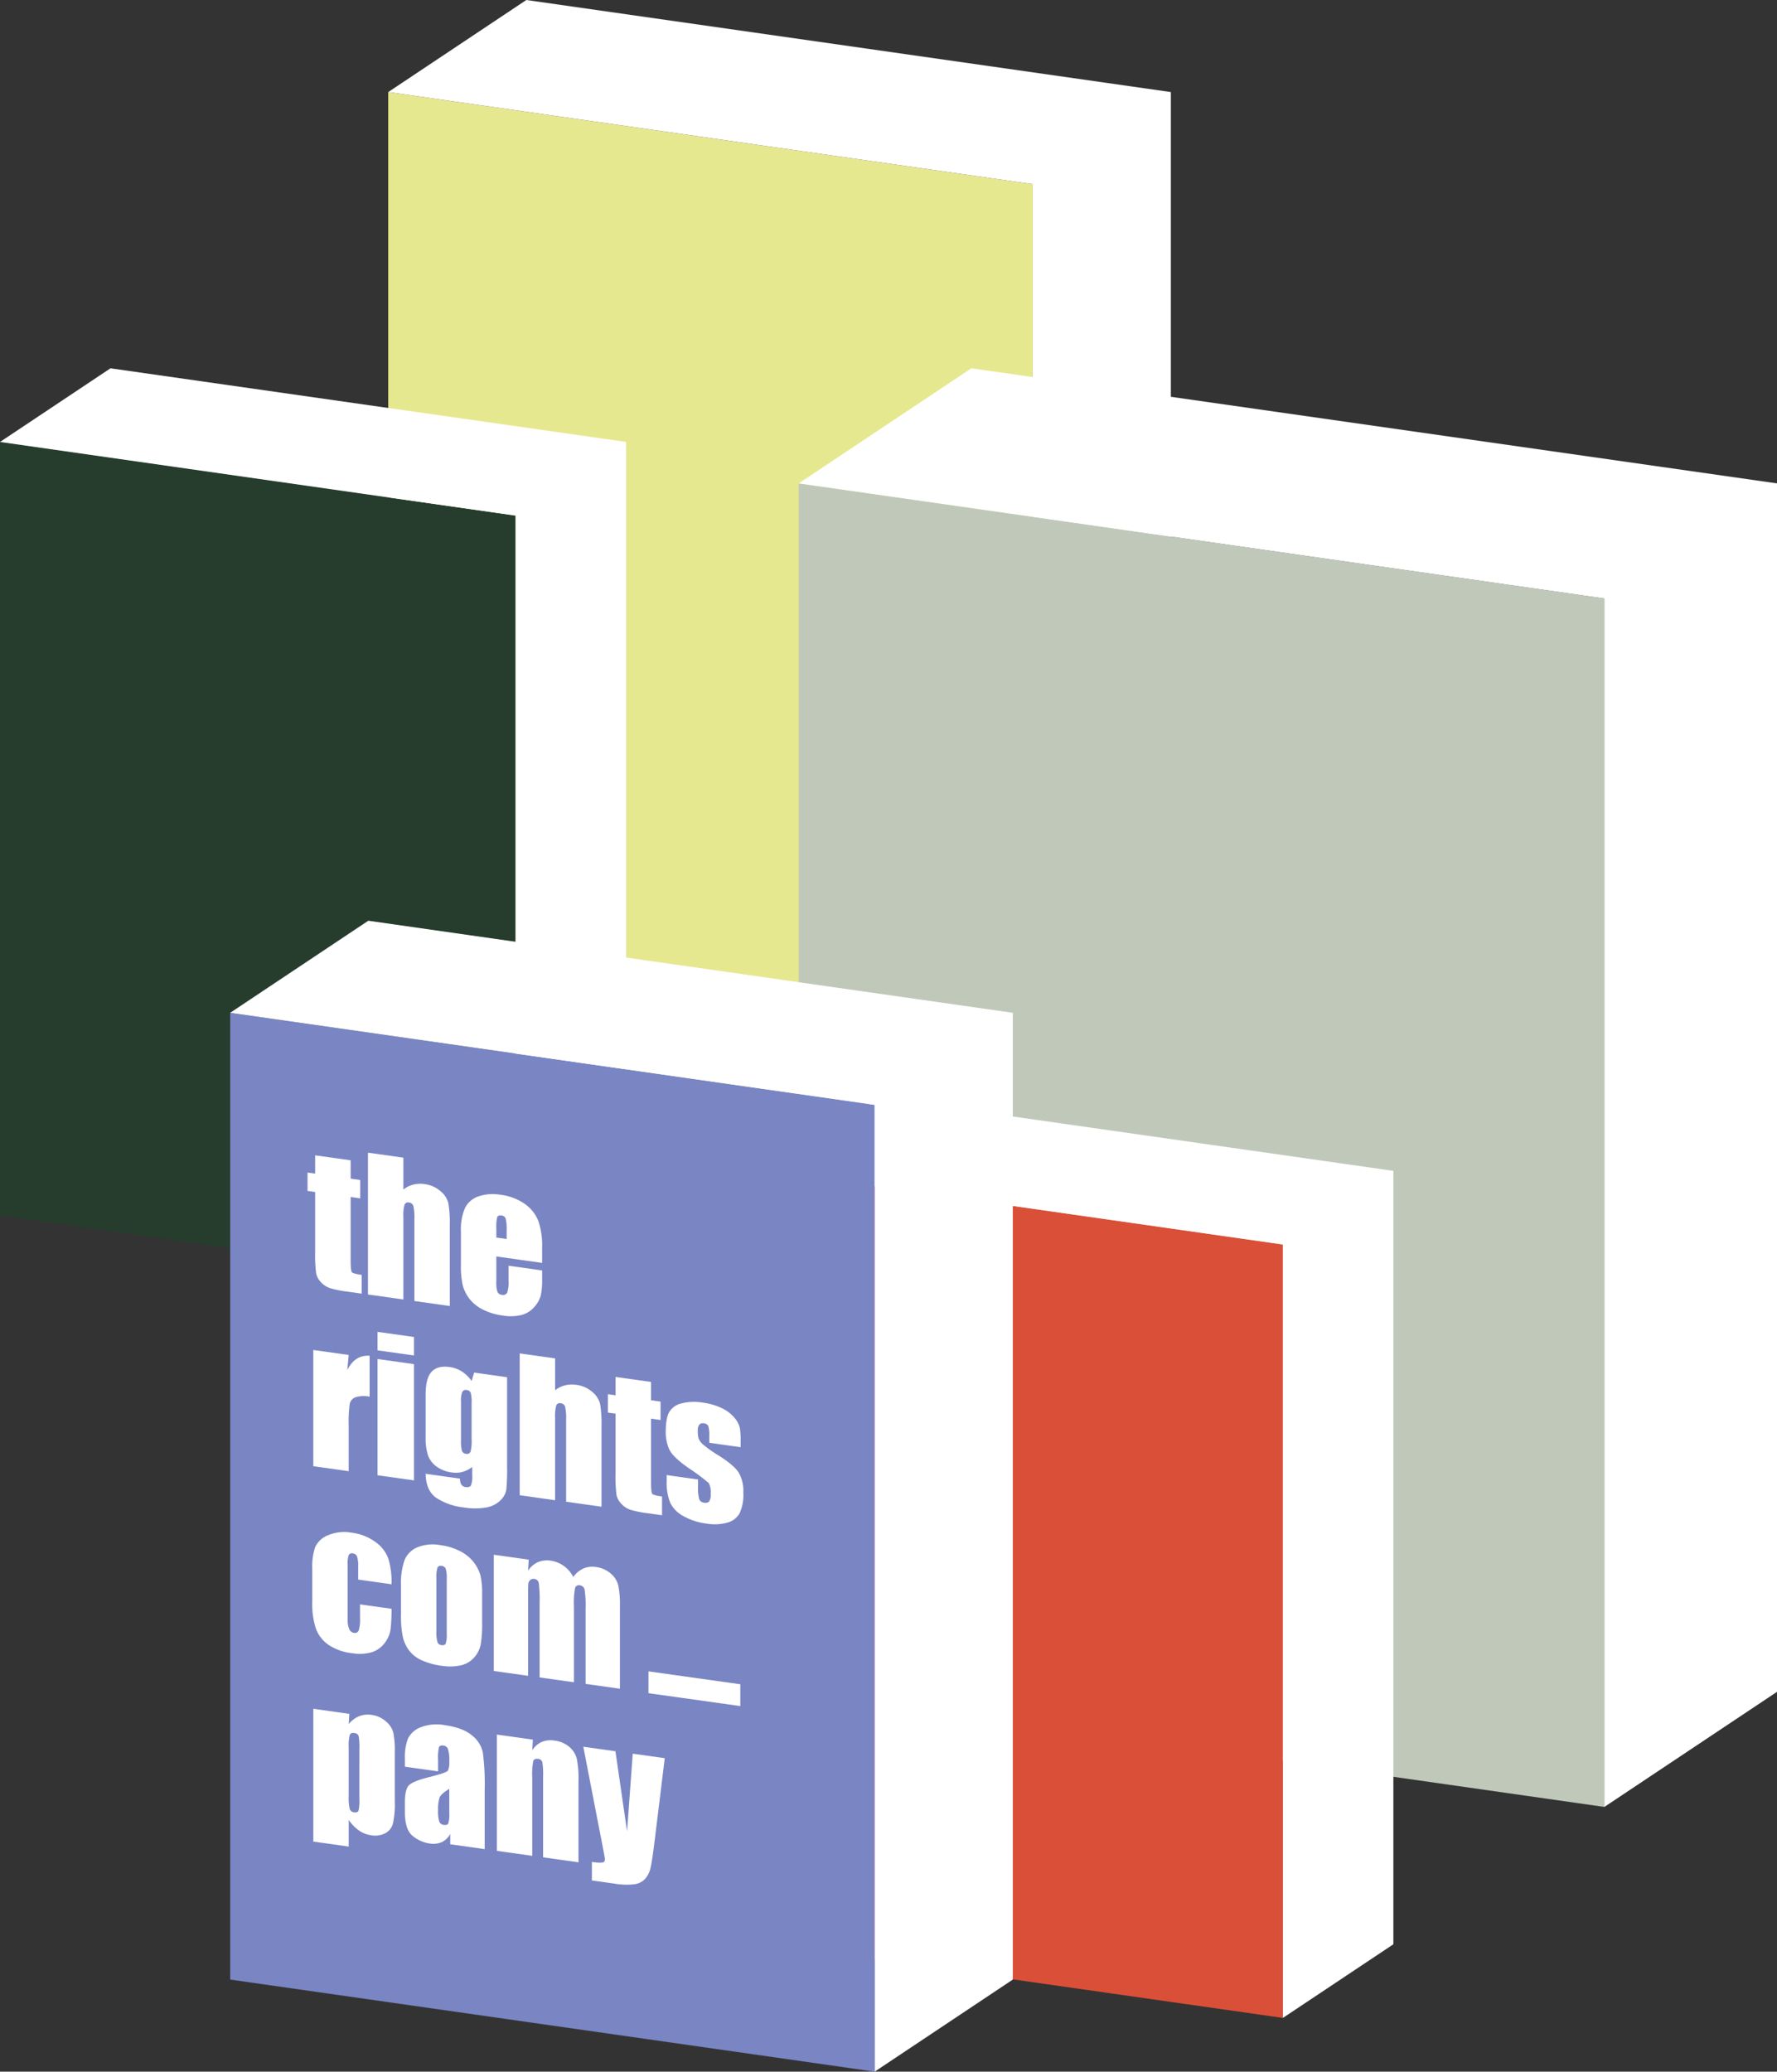<svg xmlns="http://www.w3.org/2000/svg" width="523.597" height="610.41" viewBox="0 0 523.597 610.41">
  <rect x="0" y="0" width="523.597" height="610.41" fill="#333333" stroke="none"/>
  <g id="Group_1398" data-name="Group 1398" transform="translate(-6507.598 49.645)">
    <path id="Path_2362" data-name="Path 2362" d="M140.315,62.363,330.22,89.492V374.351l-189.906-27.13Z" transform="translate(6481.679 -84.878)" fill="#e6e88f"/>
    <path id="Path_2363" data-name="Path 2363" d="M140.315,72.484l40.694-27.13,189.906,27.13V357.343l-40.694,27.13V99.614Z" transform="translate(6481.679 -95)" fill="#fff"/>
    <path id="Path_2364" data-name="Path 2364" d="M216.142,134.646l237.382,33.912V524.631L216.142,490.719Z" transform="translate(6526.803 -41.862)" fill="#c0c9b9"/>
    <path id="Path_2365" data-name="Path 2365" d="M216.142,147.3l50.868-33.912L504.392,147.3V503.371l-50.868,33.912V181.21Z" transform="translate(6526.803 -54.514)" fill="#fff"/>
    <path id="Path_2366" data-name="Path 2366" d="M210.331,261.638l151.924,21.7V511.228l-151.924-21.7Z" transform="translate(6523.346 33.712)" fill="#da4f37"/>
    <path id="Path_2367" data-name="Path 2367" d="M210.331,269.735l32.555-21.7,151.926,21.7V497.622l-32.556,21.7V291.438Z" transform="translate(6523.346 25.615)" fill="#fff"/>
    <path id="Path_2368" data-name="Path 2368" d="M68.6,126.993l151.924,21.7V376.582L68.6,354.879Z" transform="translate(6439 -46.417)" fill="#263d2d"/>
    <path id="Path_2369" data-name="Path 2369" d="M68.6,135.09l32.555-21.7,151.926,21.7V362.976l-32.556,21.7V156.793Z" transform="translate(6439 -54.514)" fill="#fff"/>
    <path id="Path_2372" data-name="Path 2372" d="M111.118,232.441l189.905,27.129V544.428L111.118,517.3Z" transform="translate(6464.304 16.337)" fill="#7a85c4"/>
    <path id="Path_2373" data-name="Path 2373" d="M111.118,242.563l40.694-27.13,189.905,27.13V527.422L301.024,554.55V269.692Z" transform="translate(6464.304 6.215)" fill="#fff"/>
    <path id="Path_2374" data-name="Path 2374" d="M138.108,260.238v5.395l2.814.4v5.42l-2.814-.4v18.326q0,3.381.348,3.817t2.9.8v5.524l-4.208-.592a31.778,31.778,0,0,1-5.084-1.011,6.474,6.474,0,0,1-2.686-1.745,5.423,5.423,0,0,1-1.445-2.656,44.337,44.337,0,0,1-.284-6.532v-17.4l-2.244-.316v-5.42l2.244.316v-5.395Z" transform="translate(6472.809 32.004)" fill="#fff"/>
    <path id="Path_2375" data-name="Path 2375" d="M147,259.745v9.4a7.843,7.843,0,0,1,2.9-1.455,8.533,8.533,0,0,1,3.343-.152,8.841,8.841,0,0,1,4.659,2.048,6.753,6.753,0,0,1,2.348,3.544,35.241,35.241,0,0,1,.426,6.706v23.619l-10.427-1.467V277.883a15.566,15.566,0,0,0-.3-3.887,1.491,1.491,0,0,0-1.33-1.038,1.082,1.082,0,0,0-1.29.7A11.125,11.125,0,0,0,147,277.09v24.443l-10.429-1.466V258.279Z" transform="translate(6479.452 31.713)" fill="#fff"/>
    <path id="Path_2376" data-name="Path 2376" d="M167.215,279.159v-2.506a13.1,13.1,0,0,0-.284-3.473,1.337,1.337,0,0,0-1.161-.938q-1.081-.151-1.341.469a13.219,13.219,0,0,0-.258,3.514v2.5ZM177.67,286.2l-13.5-1.9v7.408a8.669,8.669,0,0,0,.335,3.04,1.542,1.542,0,0,0,1.292.853,1.355,1.355,0,0,0,1.587-.668,9.237,9.237,0,0,0,.4-3.39v-4.516l9.886,1.389v2.528a21.877,21.877,0,0,1-.4,4.824,8.357,8.357,0,0,1-1.871,3.375,7.507,7.507,0,0,1-3.729,2.38A13.821,13.821,0,0,1,166,301.7a18.085,18.085,0,0,1-5.833-1.775,11.4,11.4,0,0,1-3.937-3.173,11.194,11.194,0,0,1-1.948-3.94,24.6,24.6,0,0,1-.542-5.9v-9.99a15.815,15.815,0,0,1,1.212-6.915,6.816,6.816,0,0,1,3.975-3.415,13.22,13.22,0,0,1,6.35-.49,15.961,15.961,0,0,1,7.24,2.683,11.191,11.191,0,0,1,4,4.977,22.031,22.031,0,0,1,1.148,7.891Z" transform="translate(6489.67 36.271)" fill="#fff"/>
    <path id="Path_2377" data-name="Path 2377" d="M136.9,296.191l-.413,4.445q2.271-4.52,6.581-4.2v12.054a8.3,8.3,0,0,0-4.208.183,2.679,2.679,0,0,0-1.651,1.922,37.844,37.844,0,0,0-.309,6.32v13.525l-10.429-1.466V294.725Z" transform="translate(6473.442 53.402)" fill="#fff"/>
    <path id="Path_2378" data-name="Path 2378" d="M149.075,300.887v34.252l-10.738-1.509V299.378Zm0-8v5.446l-10.738-1.509v-5.446Z" transform="translate(6480.501 51.41)" fill="#fff"/>
    <path id="Path_2379" data-name="Path 2379" d="M160.771,308.53a10.3,10.3,0,0,0-.271-3.032,1.367,1.367,0,0,0-1.2-.814,1.134,1.134,0,0,0-1.278.555,6.954,6.954,0,0,0-.373,2.852V319.6a10.013,10.013,0,0,0,.284,3.021,1.361,1.361,0,0,0,1.187.85,1.1,1.1,0,0,0,1.341-.638,13.04,13.04,0,0,0,.309-3.7Zm10.454-7.617v26.38a57.1,57.1,0,0,1-.246,6.87,5.79,5.79,0,0,1-1.742,3.058,7.835,7.835,0,0,1-4.168,2.074,20.4,20.4,0,0,1-6.725-.029,18.252,18.252,0,0,1-8-2.815q-3.02-2.115-3.123-7.085l10.118,1.421q0,2.273,1.653,2.5,1.187.167,1.574-.477a6.618,6.618,0,0,0,.388-2.865v-2.584a8.279,8.279,0,0,1-2.827,1.44,7.567,7.567,0,0,1-3.11.184,9.7,9.7,0,0,1-4.634-1.787,7.071,7.071,0,0,1-2.49-3.331,16.916,16.916,0,0,1-.672-5.347V306.083q0-4.879,1.755-6.774t5.344-1.391a8.849,8.849,0,0,1,3.575,1.3,10.45,10.45,0,0,1,2.878,2.809l.75-2.482Z" transform="translate(6485.788 55.239)" fill="#fff"/>
    <path id="Path_2380" data-name="Path 2380" d="M175.029,296.824v9.4a7.83,7.83,0,0,1,2.9-1.455,8.529,8.529,0,0,1,3.343-.152,8.84,8.84,0,0,1,4.659,2.048,6.753,6.753,0,0,1,2.348,3.544,35.245,35.245,0,0,1,.426,6.706v23.617l-10.427-1.466V314.962a15.535,15.535,0,0,0-.3-3.887,1.487,1.487,0,0,0-1.329-1.038,1.081,1.081,0,0,0-1.29.7,11.124,11.124,0,0,0-.335,3.437v24.443L164.6,337.147V295.358Z" transform="translate(6496.131 53.779)" fill="#fff"/>
    <path id="Path_2381" data-name="Path 2381" d="M193.594,301.176v5.395l2.814.4v5.42l-2.814-.4v18.326q0,3.381.349,3.817t2.9.8v5.524l-4.208-.592a31.833,31.833,0,0,1-5.084-1.011,6.459,6.459,0,0,1-2.685-1.745,5.4,5.4,0,0,1-1.445-2.656,44.254,44.254,0,0,1-.286-6.532v-17.4l-2.244-.316v-5.42l2.244.316v-5.395Z" transform="translate(6505.829 56.367)" fill="#fff"/>
    <path id="Path_2382" data-name="Path 2382" d="M213.643,317.659l-9.24-1.3V314.5a10.337,10.337,0,0,0-.271-3.045,1.538,1.538,0,0,0-1.354-.823,1.359,1.359,0,0,0-1.318.4,2.6,2.6,0,0,0-.439,1.681,9.145,9.145,0,0,0,.22,2.34,4.438,4.438,0,0,0,1.316,1.8,34.764,34.764,0,0,0,4.5,3.187q4.541,2.859,5.963,5.02a10.657,10.657,0,0,1,1.42,5.9,13.335,13.335,0,0,1-1.085,6.159,5.91,5.91,0,0,1-3.627,2.769,14.134,14.134,0,0,1-6.13.287,18.654,18.654,0,0,1-6.8-2.195,9.092,9.092,0,0,1-3.886-3.9,15.988,15.988,0,0,1-1.058-6.549v-1.653l9.24,1.3v2.168a11.967,11.967,0,0,0,.348,3.637A1.607,1.607,0,0,0,202.828,334a1.673,1.673,0,0,0,1.549-.338,3.816,3.816,0,0,0,.439-2.275,5.642,5.642,0,0,0-.568-3.15,58.39,58.39,0,0,0-6.066-4.517q-4.594-3.228-5.6-5.473a12.423,12.423,0,0,1-1.006-5.136q0-4.1,1.083-5.9a5.806,5.806,0,0,1,3.678-2.49,15.17,15.17,0,0,1,6.028-.211,18.681,18.681,0,0,1,5.793,1.678,10.822,10.822,0,0,1,3.666,2.8,7.32,7.32,0,0,1,1.549,2.85,19.778,19.778,0,0,1,.271,3.833Z" transform="translate(6512.184 59.108)" fill="#fff"/>
    <path id="Path_2383" data-name="Path 2383" d="M149.642,343.74l-9.835-1.383V338.41a8.239,8.239,0,0,0-.333-2.847,1.479,1.479,0,0,0-1.241-.911,1.049,1.049,0,0,0-1.212.475,7.881,7.881,0,0,0-.309,2.847v16.158a6.77,6.77,0,0,0,.464,2.814,1.762,1.762,0,0,0,1.369,1.109,1.2,1.2,0,0,0,1.432-.754,10.965,10.965,0,0,0,.375-3.56v-4.079l9.292,1.306a52.827,52.827,0,0,1-.3,6.114,8.516,8.516,0,0,1-1.729,3.964,7.589,7.589,0,0,1-3.808,2.718,13.03,13.03,0,0,1-5.808.281,15.487,15.487,0,0,1-6.995-2.493,10.155,10.155,0,0,1-3.653-4.747,23.246,23.246,0,0,1-1.072-7.88v-9.732a17.744,17.744,0,0,1,.879-6.459A6.967,6.967,0,0,1,130.9,329.3a12.241,12.241,0,0,1,6.969-.762,15.012,15.012,0,0,1,6.969,2.708,10.364,10.364,0,0,1,3.846,4.9,24.1,24.1,0,0,1,.955,7.594" transform="translate(6473.328 73.42)" fill="#fff"/>
    <path id="Path_2384" data-name="Path 2384" d="M156.148,341.174a11.892,11.892,0,0,0-.284-3.356,1.391,1.391,0,0,0-1.214-.855,1.056,1.056,0,0,0-1.238.51,9.97,9.97,0,0,0-.311,3.273v15.461a10.434,10.434,0,0,0,.311,3.2,1.41,1.41,0,0,0,1.212.906c.619.088,1.029-.08,1.225-.5a8.288,8.288,0,0,0,.3-2.851Zm10.427,4.047v8.389a34.352,34.352,0,0,1-.464,6.711,8.058,8.058,0,0,1-1.987,3.747,7.458,7.458,0,0,1-3.911,2.212,15.025,15.025,0,0,1-5.484.12,21.221,21.221,0,0,1-5.859-1.586,9.644,9.644,0,0,1-3.729-2.822,10.672,10.672,0,0,1-1.9-3.983,29.072,29.072,0,0,1-.568-6.623v-8.775a20.231,20.231,0,0,1,1.032-7.315,7.02,7.02,0,0,1,3.718-3.788,12.2,12.2,0,0,1,6.865-.66,17.255,17.255,0,0,1,6.026,1.892,11.815,11.815,0,0,1,3.884,3.268,11.449,11.449,0,0,1,1.873,3.723,22.425,22.425,0,0,1,.5,5.49" transform="translate(6483.082 74.787)" fill="#fff"/>
    <path id="Path_2385" data-name="Path 2385" d="M170.109,334l-.18,3.233a6.858,6.858,0,0,1,2.89-2.5,6.967,6.967,0,0,1,3.82-.432,8.826,8.826,0,0,1,6.581,4.8,7.651,7.651,0,0,1,2.968-2.49,6.57,6.57,0,0,1,3.666-.456,8.229,8.229,0,0,1,4.4,1.909,6.86,6.86,0,0,1,2.233,3.476,27.7,27.7,0,0,1,.49,6.148v24.341L186.861,370.6V348.276a28.879,28.879,0,0,0-.3-5.474,1.56,1.56,0,0,0-1.381-1.239,1.162,1.162,0,0,0-1.432.831,25.117,25.117,0,0,0-.322,5.4V370.12L173.31,368.7V346.939a40.773,40.773,0,0,0-.246-6.074,1.481,1.481,0,0,0-1.356-1.2,1.371,1.371,0,0,0-1.187.362,1.77,1.77,0,0,0-.542,1.215q-.053.754-.051,3.232v23.746L159.811,366.8V332.55Z" transform="translate(6493.281 75.912)" fill="#fff"/>
    <path id="Path_2386" data-name="Path 2386" d="M188.39,354.092l27.05,3.8v6.427l-27.05-3.8Z" transform="translate(6510.29 88.732)" fill="#fff"/>
    <path id="Path_2387" data-name="Path 2387" d="M140.054,372.877a17.962,17.962,0,0,0-.233-3.879,1.4,1.4,0,0,0-1.29-.852q-1.031-.146-1.329.587a13.32,13.32,0,0,0-.3,3.7v14.2a14.608,14.608,0,0,0,.309,3.916,1.528,1.528,0,0,0,1.342.962q1.007.141,1.252-.534a13.668,13.668,0,0,0,.246-3.41ZM137.085,362.5l-.18,3a7.888,7.888,0,0,1,3.071-2.308,7.084,7.084,0,0,1,3.666-.391,7.873,7.873,0,0,1,4.194,1.893,6.591,6.591,0,0,1,2.208,3.318,27.168,27.168,0,0,1,.439,5.843V388.28a26.541,26.541,0,0,1-.555,6.569,4.547,4.547,0,0,1-2.271,2.83,6.57,6.57,0,0,1-4.142.592,8.271,8.271,0,0,1-3.587-1.408,11.967,11.967,0,0,1-3.02-3.114V401.6l-10.429-1.466V361Z" transform="translate(6473.442 92.846)" fill="#fff"/>
    <path id="Path_2388" data-name="Path 2388" d="M156.472,382.876q-2.5,1.481-2.9,2.664a11.612,11.612,0,0,0-.4,3.506,10.863,10.863,0,0,0,.349,3.482,1.615,1.615,0,0,0,1.38.968q.981.136,1.278-.427a9.36,9.36,0,0,0,.3-3.146Zm-3.3-5.162-9.783-1.375v-2.3a15.191,15.191,0,0,1,.917-6,6.939,6.939,0,0,1,3.678-3.289,12.949,12.949,0,0,1,7.175-.644q5.293.744,7.976,2.992a8.781,8.781,0,0,1,3.227,5.049,73.752,73.752,0,0,1,.542,11.292v17.189L156.756,399.2V396.15a5.513,5.513,0,0,1-2.464,2.407,6.318,6.318,0,0,1-3.6.413,10.084,10.084,0,0,1-5.021-2.243q-2.283-1.854-2.284-7.044V386.87q0-3.845,1.214-5.069t6.014-2.407q5.137-1.292,5.5-1.938a6.789,6.789,0,0,0,.36-2.788,10.156,10.156,0,0,0-.4-3.554,1.638,1.638,0,0,0-1.33-1q-1.058-.148-1.316.5a13.4,13.4,0,0,0-.258,3.514Z" transform="translate(6483.507 94.57)" fill="#fff"/>
    <path id="Path_2389" data-name="Path 2389" d="M170.986,367.26l-.18,3.13a6.36,6.36,0,0,1,2.774-2.44,6.907,6.907,0,0,1,3.782-.413,8.175,8.175,0,0,1,4.388,1.882,6.775,6.775,0,0,1,2.193,3.5,30.169,30.169,0,0,1,.49,6.483v24l-10.427-1.466V378.216a22.518,22.518,0,0,0-.233-4.343,1.381,1.381,0,0,0-1.29-.955q-1.11-.155-1.393.7a21.68,21.68,0,0,0-.284,4.721v23.153l-10.429-1.466V365.769Z" transform="translate(6493.618 95.681)" fill="#fff"/>
    <path id="Path_2390" data-name="Path 2390" d="M200.346,371.386l-2.98,24.353q-.708,5.783-1.185,7.858a7.314,7.314,0,0,1-1.587,3.313,5.352,5.352,0,0,1-3.083,1.617,21.418,21.418,0,0,1-6.31-.228l-6.323-.888v-5.471a11.9,11.9,0,0,0,3.128.195q.7-.146.7-1,0-.412-.646-3.677l-5.71-29.444,9.467,1.33,3.426,23.6,1.672-22.885Z" transform="translate(6503.122 97.017)" fill="#fff"/>
  </g>
</svg>
